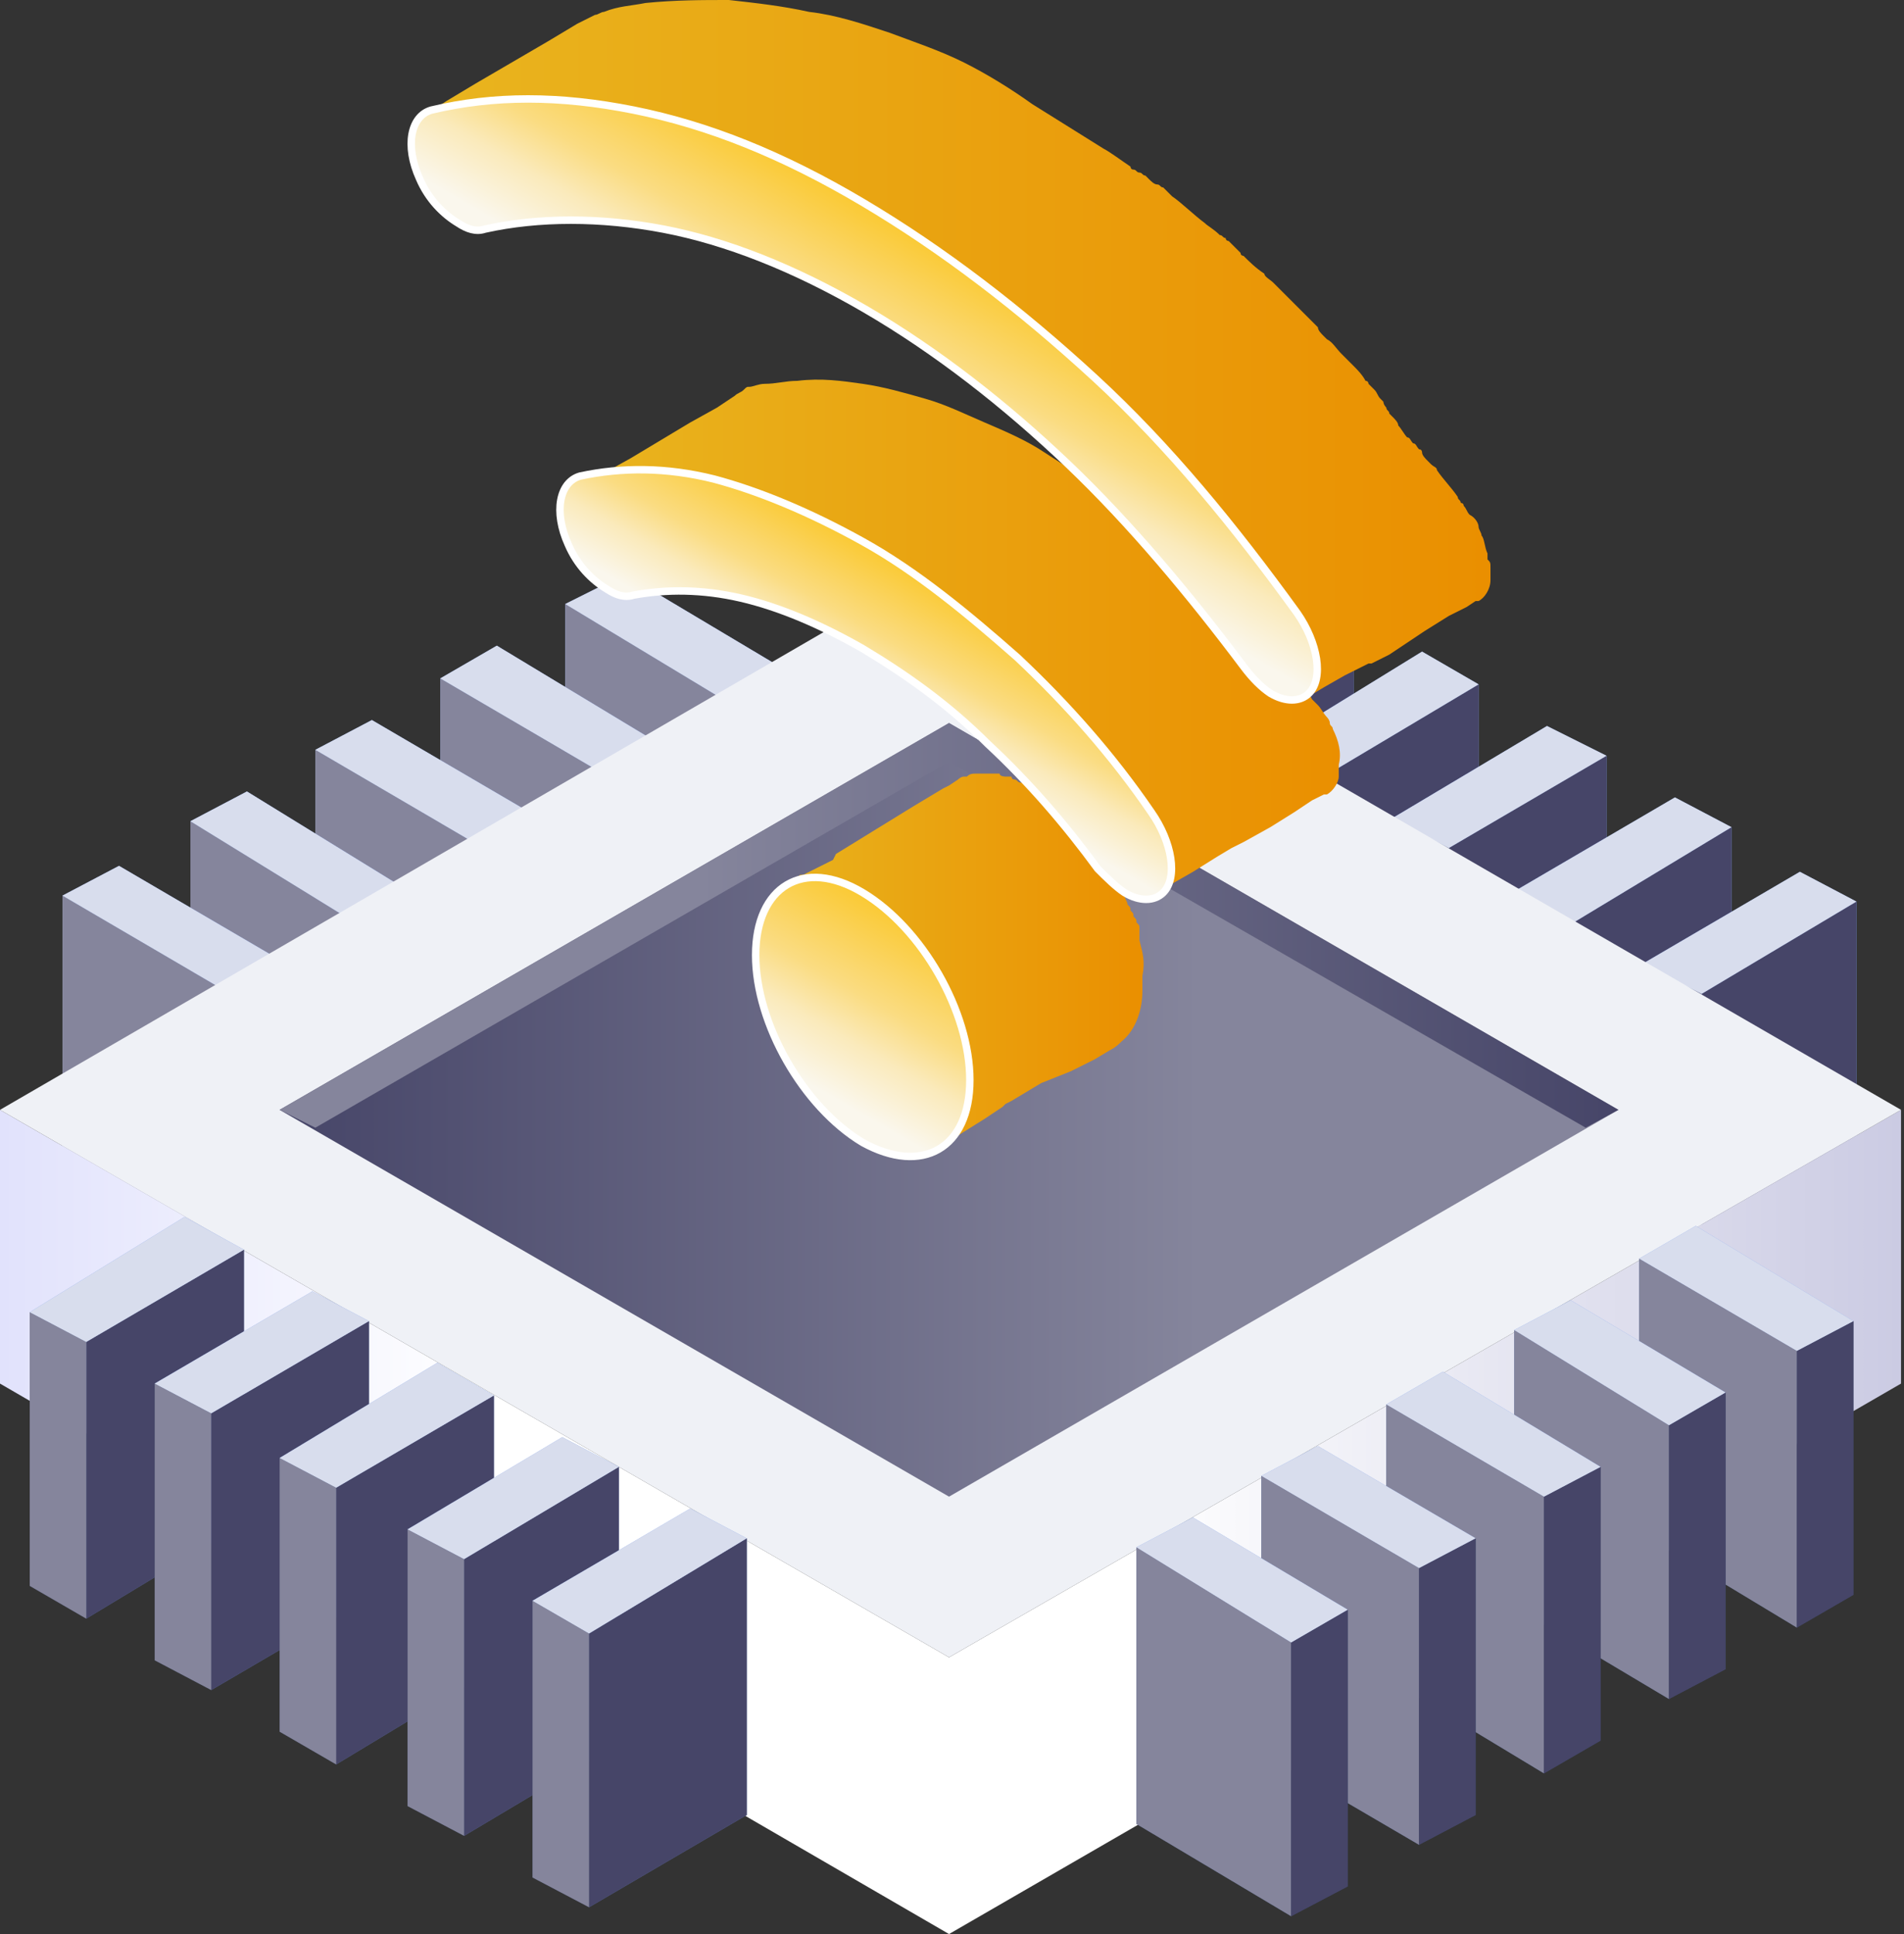 <svg width="64" height="65" viewBox="0 0 64 65" fill="none" xmlns="http://www.w3.org/2000/svg">
<rect x="0" y="0" width="64" height="65" fill="#333333" stroke="none"/>
<g clip-path="url(#clip0_325_3903)">
<path d="M45.5 20.5V29.8L40.2 32.9V23.7L45.5 20.5Z" fill="#82A4EE"/>
<path d="M38.3 22.6V31.9L40.2 32.9V23.7L38.3 22.6Z" fill="#394769"/>
<path d="M45.5 20.5L43.6 19.5L38.3 22.6L40.2 23.7L45.5 20.5Z" fill="#82A4EE"/>
<path d="M45.5 20.5V29.8L40.2 32.9V23.7L45.5 20.5Z" fill="#464568"/>
<path d="M38.3 22.6V31.9L40.2 32.9V23.7L38.3 22.6Z" fill="#85859C"/>
<path d="M45.5 20.5L43.6 19.5L38.3 22.6L40.2 23.7L45.5 20.5Z" fill="#D8DDED"/>
<path d="M49.7 23V32.2L44.5 35.4V26.1L49.7 23Z" fill="#82A4EE"/>
<path d="M42.6 25.1V34.3L44.5 35.4V26.1L42.6 25.1Z" fill="#394769"/>
<path d="M49.7 23L47.8 21.9L42.6 25.1L44.5 26.1L49.7 23Z" fill="#82A4EE"/>
<path d="M49.7 23V32.2L44.5 35.4V26.1L49.7 23Z" fill="#464568"/>
<path d="M42.6 25.1V34.3L44.5 35.4V26.1L42.6 25.1Z" fill="#85859C"/>
<path d="M49.7 23L47.8 21.9L42.6 25.1L44.5 26.1L49.7 23Z" fill="#D8DDED"/>
<path d="M54 25.4V34.7L48.7 37.8V28.5L54 25.4Z" fill="#82A4EE"/>
<path d="M46.8 27.5V36.8L48.7 37.8V28.5L46.8 27.5Z" fill="#394769"/>
<path d="M54 25.4L52 24.4L46.8 27.5L48.7 28.5L54 25.4Z" fill="#82A4EE"/>
<path d="M54 25.4V34.7L48.7 37.8V28.5L54 25.4Z" fill="#464568"/>
<path d="M46.8 27.5V36.8L48.7 37.8V28.5L46.8 27.5Z" fill="#85859C"/>
<path d="M54 25.4L52 24.4L46.8 27.5L48.7 28.5L54 25.4Z" fill="#D8DDED"/>
<path d="M58.2 27.8V37.1L52.9 40.2V31L58.2 27.8Z" fill="#82A4EE"/>
<path d="M51 29.9V39.2L52.9 40.2V31L51 29.9Z" fill="#394769"/>
<path d="M58.2 27.8L56.3 26.8L51 29.9L52.9 31L58.2 27.8Z" fill="#82A4EE"/>
<path d="M58.2 27.8V37.1L52.9 40.2V31L58.2 27.8Z" fill="#464568"/>
<path d="M51 29.9V39.2L52.9 40.2V31L51 29.9Z" fill="#85859C"/>
<path d="M58.2 27.8L56.3 26.8L51 29.9L52.9 31L58.2 27.8Z" fill="#D8DDED"/>
<path d="M62.4 30.3V39.5L57.2 42.7V33.4L62.4 30.3Z" fill="#82A4EE"/>
<path d="M55.2 32.4V41.7L57.2 42.7V33.4L55.2 32.4Z" fill="#394769"/>
<path d="M62.4 30.3L60.5 29.3L55.2 32.4L57.2 33.4L62.4 30.3Z" fill="#82A4EE"/>
<path d="M62.4 30.3V39.5L57.2 42.7V33.4L62.4 30.3Z" fill="#464568"/>
<path d="M55.2 32.4V41.7L57.2 42.7V33.4L55.2 32.4Z" fill="#85859C"/>
<path d="M62.4 30.3L60.5 29.3L55.2 32.4L57.2 33.4L62.4 30.3Z" fill="#D8DDED"/>
<path d="M19 20.3V29.6L24.3 32.7V23.5L19 20.3Z" fill="#82A4EE"/>
<path d="M26.2 22.4V31.7L24.3 32.7V23.5L26.2 22.4Z" fill="#394769"/>
<path d="M19 20.3L21 19.3L26.2 22.4L24.3 23.5L19 20.3Z" fill="#82A4EE"/>
<path d="M19 20.3V29.6L24.3 32.7V23.5L19 20.3Z" fill="#85859C"/>
<path d="M26.2 22.4V31.7L24.3 32.7V23.5L26.2 22.4Z" fill="#464568"/>
<path d="M19 20.3L21 19.3L26.2 22.4L24.3 23.5L19 20.3Z" fill="#D8DDED"/>
<path d="M14.8 22.8V32L20.1 35.2V25.9L14.8 22.8Z" fill="#82A4EE"/>
<path d="M22 24.9V34.1L20.1 35.2V25.9L22 24.9Z" fill="#394769"/>
<path d="M14.8 22.8L16.7 21.7L22 24.9L20.1 25.9L14.8 22.8Z" fill="#82A4EE"/>
<path d="M14.8 22.8V32L20.1 35.2V25.9L14.8 22.8Z" fill="#85859C"/>
<path d="M22 24.9V34.1L20.1 35.2V25.9L22 24.9Z" fill="#464568"/>
<path d="M14.8 22.8L16.7 21.7L22 24.9L20.1 25.9L14.8 22.8Z" fill="#D8DDED"/>
<path d="M10.6 25.2V34.5L15.9 37.6V28.3L10.6 25.2Z" fill="#82A4EE"/>
<path d="M17.799 27.3V36.6L15.899 37.6V28.3L17.799 27.3Z" fill="#394769"/>
<path d="M10.6 25.2L12.5 24.2L17.8 27.3L15.9 28.3L10.6 25.2Z" fill="#82A4EE"/>
<path d="M10.6 25.2V34.5L15.9 37.6V28.3L10.6 25.2Z" fill="#85859C"/>
<path d="M17.799 27.3V36.6L15.899 37.6V28.3L17.799 27.3Z" fill="#464568"/>
<path d="M10.6 25.2L12.5 24.2L17.8 27.3L15.9 28.3L10.6 25.2Z" fill="#D8DDED"/>
<path d="M6.4 27.6V36.9L11.6 40.1V30.8L6.4 27.6Z" fill="#82A4EE"/>
<path d="M13.501 29.8V39L11.601 40.1V30.8L13.501 29.8Z" fill="#394769"/>
<path d="M6.4 27.6L8.3 26.6L13.5 29.8L11.6 30.8L6.4 27.6Z" fill="#82A4EE"/>
<path d="M6.4 27.6V36.9L11.6 40.1V30.8L6.4 27.6Z" fill="#85859C"/>
<path d="M13.501 29.8V39L11.601 40.1V30.8L13.501 29.8Z" fill="#464568"/>
<path d="M6.4 27.6L8.3 26.6L13.5 29.8L11.6 30.8L6.4 27.6Z" fill="#D8DDED"/>
<path d="M2.1 30.1V39.4L7.4 42.5V33.2L2.1 30.1Z" fill="#82A4EE"/>
<path d="M9.299 32.2V41.5L7.399 42.5V33.2L9.299 32.2Z" fill="#394769"/>
<path d="M2.1 30.1L4 29.1L9.3 32.2L7.4 33.2L2.1 30.1Z" fill="#82A4EE"/>
<path d="M2.1 30.1V39.4L7.4 42.5V33.2L2.1 30.1Z" fill="#85859C"/>
<path d="M9.299 32.2V41.5L7.399 42.5V33.2L9.299 32.2Z" fill="#464568"/>
<path d="M2.1 30.1L4 29.1L9.3 32.2L7.4 33.2L2.1 30.1Z" fill="#D8DDED"/>
<path d="M31.9 55.7L0 37.3V46.5L31.9 65L63.9 46.5V37.3L31.9 55.7Z" fill="url(#paint0_linear_325_3903)"/>
<path d="M0 37.3L31.9 18.8L63.9 37.3L31.9 55.7L0 37.3Z" fill="#EFF1F6"/>
<path d="M55.1 42.3V51.5L60.4 54.7V45.4L55.1 42.3Z" fill="#586FA1"/>
<path d="M62.299 44.4V53.6L60.399 54.7V45.4L62.299 44.4Z" fill="#394769"/>
<path d="M55.1 42.3L57 41.2L62.3 44.4L60.4 45.4L55.1 42.3Z" fill="#82A4EE"/>
<path d="M55.1 42.3V51.5L60.4 54.7V45.4L55.1 42.3Z" fill="#85859C"/>
<path d="M62.299 44.4V53.6L60.399 54.7V45.4L62.299 44.4Z" fill="#464568"/>
<path d="M55.1 42.3L57 41.2L62.3 44.4L60.4 45.4L55.1 42.3Z" fill="#D8DDED"/>
<path d="M50.9 44.7V54L56.1 57.1V47.9L50.9 44.7Z" fill="#586FA1"/>
<path d="M58.001 46.8V56.1L56.101 57.1V47.9L58.001 46.8Z" fill="#394769"/>
<path d="M50.9 44.7L52.8 43.7L58 46.8L56.1 47.9L50.9 44.7Z" fill="#82A4EE"/>
<path d="M50.9 44.7V54L56.1 57.1V47.9L50.9 44.7Z" fill="#85859C"/>
<path d="M58.001 46.8V56.1L56.101 57.1V47.9L58.001 46.8Z" fill="#464568"/>
<path d="M50.9 44.7L52.8 43.7L58 46.8L56.1 47.9L50.9 44.7Z" fill="#D8DDED"/>
<path d="M46.6 47.2V56.4L51.9 59.6V50.3L46.6 47.2Z" fill="#586FA1"/>
<path d="M53.799 49.3V58.5L51.899 59.6V50.3L53.799 49.3Z" fill="#394769"/>
<path d="M46.6 47.2L48.5 46.1L53.8 49.3L51.9 50.3L46.6 47.2Z" fill="#82A4EE"/>
<path d="M46.6 47.2V56.4L51.9 59.6V50.3L46.6 47.2Z" fill="#85859C"/>
<path d="M53.799 49.3V58.5L51.899 59.6V50.3L53.799 49.3Z" fill="#464568"/>
<path d="M46.6 47.2L48.5 46.1L53.8 49.3L51.9 50.3L46.6 47.2Z" fill="#D8DDED"/>
<path d="M42.4 49.6V58.9L47.7 62V52.7L42.4 49.6Z" fill="#586FA1"/>
<path d="M49.6 51.7V61L47.7 62V52.7L49.6 51.7Z" fill="#394769"/>
<path d="M42.4 49.6L44.3 48.6L49.6 51.7L47.7 52.7L42.4 49.6Z" fill="#82A4EE"/>
<path d="M42.4 49.6V58.9L47.7 62V52.7L42.4 49.6Z" fill="#85859C"/>
<path d="M49.6 51.7V61L47.7 62V52.7L49.6 51.7Z" fill="#464568"/>
<path d="M42.4 49.6L44.3 48.6L49.6 51.7L47.7 52.7L42.4 49.6Z" fill="#D8DDED"/>
<path d="M38.2 52V61.3L43.4 64.4V55.2L38.2 52Z" fill="#586FA1"/>
<path d="M45.3 54.1V63.4L43.4 64.4V55.2L45.3 54.1Z" fill="#394769"/>
<path d="M38.2 52L40.1 51L45.3 54.1L43.4 55.2L38.2 52Z" fill="#82A4EE"/>
<path d="M38.2 52V61.3L43.4 64.4V55.2L38.2 52Z" fill="#85859C"/>
<path d="M45.3 54.1V63.4L43.4 64.4V55.2L45.3 54.1Z" fill="#464568"/>
<path d="M38.2 52L40.1 51L45.3 54.1L43.4 55.2L38.2 52Z" fill="#D8DDED"/>
<path d="M9.4 37.3L31.9 24.3L54.4 37.3L31.9 50.3L9.4 37.3Z" fill="url(#paint1_linear_325_3903)"/>
<path d="M8.2 42V51.2L2.9 54.4V45.1L8.2 42Z" fill="#586FA1"/>
<path d="M1 44.1V53.3L2.9 54.4V45.1L1 44.1Z" fill="#394769"/>
<path d="M8.2 42L6.2 40.9L1 44.1L2.9 45.1L8.2 42Z" fill="#82A4EE"/>
<path d="M8.2 42V51.2L2.9 54.4V45.1L8.2 42Z" fill="#464568"/>
<path d="M1 44.1V53.3L2.9 54.4V45.1L1 44.1Z" fill="#85859C"/>
<path d="M8.2 42L6.2 40.9L1 44.1L2.9 45.1L8.2 42Z" fill="#D8DDED"/>
<path d="M12.401 44.4V53.7L7.101 56.8V47.5L12.401 44.4Z" fill="#586FA1"/>
<path d="M5.2 46.5V55.8L7.1 56.8V47.5L5.2 46.5Z" fill="#394769"/>
<path d="M12.4 44.4L10.5 43.4L5.2 46.5L7.1 47.5L12.4 44.4Z" fill="#82A4EE"/>
<path d="M12.401 44.4V53.7L7.101 56.8V47.5L12.401 44.4Z" fill="#464568"/>
<path d="M5.2 46.5V55.8L7.1 56.8V47.5L5.2 46.5Z" fill="#85859C"/>
<path d="M12.4 44.4L10.5 43.4L5.2 46.5L7.1 47.5L12.4 44.4Z" fill="#D8DDED"/>
<path d="M16.601 46.9V56.1L11.301 59.3V50L16.601 46.9Z" fill="#586FA1"/>
<path d="M9.4 49V58.2L11.3 59.3V50L9.4 49Z" fill="#394769"/>
<path d="M16.6 46.9L14.7 45.8L9.4 49L11.3 50L16.6 46.9Z" fill="#82A4EE"/>
<path d="M16.601 46.9V56.1L11.301 59.3V50L16.601 46.9Z" fill="#464568"/>
<path d="M9.4 49V58.2L11.3 59.3V50L9.4 49Z" fill="#85859C"/>
<path d="M16.6 46.9L14.7 45.8L9.4 49L11.3 50L16.6 46.9Z" fill="#D8DDED"/>
<path d="M20.801 49.3V58.6L15.601 61.7V52.4L20.801 49.3Z" fill="#586FA1"/>
<path d="M13.7 51.4V60.7L15.6 61.7V52.4L13.7 51.4Z" fill="#394769"/>
<path d="M20.8 49.3L18.9 48.3L13.7 51.4L15.6 52.4L20.8 49.3Z" fill="#82A4EE"/>
<path d="M20.801 49.3V58.6L15.601 61.7V52.4L20.801 49.3Z" fill="#464568"/>
<path d="M13.7 51.4V60.7L15.6 61.7V52.4L13.7 51.4Z" fill="#85859C"/>
<path d="M20.8 49.3L18.9 48.3L13.7 51.4L15.6 52.4L20.8 49.3Z" fill="#D8DDED"/>
<path d="M25.101 51.7V61L19.801 64.1V54.9L25.101 51.7Z" fill="#586FA1"/>
<path d="M17.9 53.8V63.1L19.8 64.1V54.9L17.9 53.8Z" fill="#394769"/>
<path d="M25.1 51.7L23.2 50.7L17.9 53.8L19.8 54.9L25.1 51.7Z" fill="#82A4EE"/>
<path d="M25.101 51.7V61L19.801 64.1V54.9L25.101 51.7Z" fill="#464568"/>
<path d="M17.9 53.8V63.1L19.8 64.1V54.9L17.9 53.8Z" fill="#85859C"/>
<path d="M25.1 51.7L23.2 50.7L17.9 53.8L19.8 54.9L25.1 51.7Z" fill="#D8DDED"/>
<path d="M31.9 25.6L53.3 37.9L54.4 37.3L31.9 24.3L9.4 37.3L10.6 37.9L31.9 25.6Z" fill="url(#paint2_linear_325_3903)"/>
<path d="M27 29.4L26.5 29.7C26.7 29.6 26.9 29.5 27.1 29.5L27 29.4Z" fill="#FFA78F"/>
<path d="M38.3 31.6C38.3 31.5 38.3 31.5 38.3 31.4C38.3 31.3 38.3 31.3 38.3 31.2C38.3 31.1 38.3 31.1 38.2 31C38.2 30.9 38.2 30.9 38.1 30.8C38.1 30.7 38.1 30.7 38 30.6C38 30.5 38 30.5 37.9 30.4C37.9 30.3 37.8 30.2 37.8 30.1C37.8 30 37.8 30 37.7 29.9C37.7 29.8 37.6 29.7 37.6 29.6C37.6 29.5 37.5 29.5 37.5 29.4C37.4 29.3 37.4 29.2 37.3 29.1L37.2 29C37.1 28.9 37.1 28.8 37 28.7C36.9 28.6 36.9 28.5 36.8 28.4L36.7 28.3L36.6 28.2C36.5 28.1 36.4 28 36.4 27.9C36.4 27.8 36.3 27.8 36.3 27.7C36.3 27.7 36.3 27.6 36.2 27.6L36.1 27.5L36 27.4C35.9 27.3 35.8 27.2 35.7 27.2L35.6 27.1L35.5 27C35.4 27 35.4 26.9 35.3 26.9C35.3 26.9 35.3 26.9 35.2 26.8C35.1 26.8 35.1 26.7 35 26.7C34.9 26.7 34.9 26.6 34.8 26.6C34.7 26.6 34.7 26.5 34.6 26.5C34.6 26.5 34.5 26.5 34.5 26.4C34.5 26.4 34.4 26.3 34.3 26.3C34.2 26.3 34.2 26.2 34.1 26.2C34.1 26.2 34 26.2 34 26.1H33.9H33.8C33.8 26.1 33.6 26.1 33.6 26C33.5 26 33.4 26 33.4 26C33.3 26 33.2 26 33.1 26C33 26 32.9 26 32.8 26C32.7 26 32.6 26 32.5 26.1H32.4C32.3 26.1 32.2 26.2 32.2 26.2L31.9 26.4L31.7 26.5L30.7 27.1L29.4 27.9L28.1 28.7L28 28.9L27 29.4H26.9L26.5 29.7C25.8 30.1 25.4 30.9 25.4 32C25.4 34.3 27 37.1 29 38.3C30 38.9 30.9 38.9 31.6 38.5L31.8 38.4L32 38.3L32.3 38.1L33.1 37.6L33.7 37.2L33.8 37.1L34 37L35 36.4L36 36L36.8 35.6L37.3 35.3C37.5 35.2 37.6 35.1 37.7 35C38.2 34.6 38.4 33.9 38.4 33.3C38.4 33.1 38.4 33 38.4 32.8C38.5 32.3 38.4 32 38.3 31.6Z" fill="url(#paint3_linear_325_3903)"/>
<path d="M29 30C31 31.2 32.6 34 32.6 36.3C32.6 38.6 31 39.5 29 38.4C27 37.2 25.4 34.4 25.4 32.1C25.4 29.8 27 28.8 29 30Z" fill="url(#paint4_linear_325_3903)" stroke="white" stroke-width="0.25" stroke-miterlimit="10"/>
<path d="M44.8 24.5C44.8 24.4 44.7 24.4 44.7 24.3C44.7 24.2 44.6 24.1 44.6 24.1C44.5 24 44.4 23.8 44.3 23.7L44.1 23.5L44 23.3C43.9 23.2 43.9 23.1 43.8 23C43.8 23 43.8 22.9 43.7 22.9C43.6 22.8 43.6 22.8 43.6 22.7C43.5 22.6 43.4 22.4 43.3 22.3C43.2 22.2 43.2 22.2 43.1 22.1C42.9 21.8 42.6 21.5 42.4 21.3C42.3 21.2 42.2 21.1 42.2 21.1C42.1 21 41.9 20.8 41.9 20.7C41.8 20.6 41.8 20.6 41.7 20.5C41.6 20.4 41.4 20.2 41.4 20.2C41.3 20.1 41.1 19.9 41.1 19.9C40.9 19.7 40.7 19.5 40.5 19.3L40.4 19.2C40.3 19.1 40.3 19.1 40.2 19C40.1 18.9 39.9 18.8 39.8 18.6C39.7 18.6 39.7 18.5 39.6 18.4C39.5 18.3 39.4 18.3 39.4 18.2C39.3 18.1 39.1 17.9 38.9 17.8C38.8 17.7 38.7 17.6 38.5 17.5C38.3 17.3 37.9 17 37.6 16.8L37.5 16.7C37.5 16.7 37.5 16.7 37.4 16.7L37.3 16.6H37.2C37.2 16.6 37.2 16.6 37.1 16.6L37 16.5C37 16.5 36.9 16.5 36.9 16.4C36.8 16.3 36.5 16.1 36.3 16C35.9 15.7 35.4 15.4 35.1 15.2C34.5 14.8 33.8 14.5 33.1 14.2C32.4 13.9 31.8 13.6 31.1 13.4C30.4 13.2 29.7 13 29 12.9C28.3 12.8 27.6 12.7 26.8 12.8C26.4 12.8 26.1 12.9 25.7 12.9C25.5 12.9 25.3 13 25.2 13C25.1 13 25.1 13 25 13.1C24.9 13.2 24.8 13.2 24.7 13.3L24.1 13.7L23.2 14.2L22.2 14.8L21.2 15.4L20.3 15.9L19.6 16.3L19.2 16.5H19.1C19.3 16.4 19.5 16.4 19.7 16.3C19.9 16.3 20.1 16.2 20.4 16.2C20.8 16.2 21.3 16.1 21.7 16.2C22.6 16.2 23.5 16.4 24.3 16.6C25.2 16.8 26 17.1 26.8 17.5C27.6 17.9 28.4 18.3 29.2 18.7C30 19.2 30.7 19.7 31.4 20.2C31.7 20.5 32.2 20.8 32.5 21.1C32.6 21.2 32.7 21.3 32.8 21.4C32.9 21.5 33.1 21.6 33.1 21.7C33.2 21.8 33.3 21.9 33.4 22C33.6 22.2 33.9 22.5 34.1 22.7C34.2 22.8 34.3 22.9 34.4 23C34.6 23.2 34.8 23.4 35 23.6C35.1 23.7 35.1 23.7 35.2 23.8L35.3 23.9C35.4 24.1 35.6 24.3 35.8 24.4C35.9 24.5 36 24.6 36.1 24.7C36.2 24.9 36.5 25.1 36.6 25.3C36.7 25.4 36.9 25.7 37 25.8C37.1 25.9 37.1 26 37.2 26C37.3 26.2 37.5 26.4 37.7 26.6L37.8 26.7L37.9 26.9C38.1 27.2 38.3 27.5 38.5 27.8C38.5 27.8 38.5 27.9 38.6 27.9C38.7 28.2 38.8 28.5 38.9 28.8C38.9 29 39 29.2 38.9 29.4C38.9 29.6 38.9 29.7 38.8 29.9C38.7 30.1 38.6 30.2 38.5 30.3L39 30L39.2 29.9L39.3 29.8L39.4 29.7L40.1 29.3L40.9 28.8L41.4 28.5L41.8 28.3L42.7 27.8L43.5 27.3L44.1 26.9L44.5 26.7H44.6C44.8 26.6 45 26.3 45 26.1C45 26 45 25.8 45 25.7C45.1 25.3 45 24.9 44.8 24.5Z" fill="url(#paint5_linear_325_3903)"/>
<path d="M29 18.2C30.8 19.2 32.5 20.6 34.2 22.1C35.9 23.7 37.4 25.4 38.7 27.3C39.4 28.3 39.6 29.5 39.1 30C38.8 30.3 38.3 30.3 37.8 30C37.5 29.8 37.2 29.5 36.9 29.2C35.8 27.7 34.6 26.3 33.2 25C31.9 23.7 30.5 22.7 29 21.8C27.6 21 26.2 20.4 24.9 20.1C23.6 19.8 22.4 19.8 21.3 20C21 20.1 20.7 20 20.4 19.8C19.9 19.5 19.4 19 19.1 18.3C18.6 17.2 18.8 16.2 19.5 16C20.9 15.7 22.4 15.7 24 16.1C25.5 16.5 27.2 17.2 29 18.2Z" fill="url(#paint6_linear_325_3903)" stroke="white" stroke-width="0.25" stroke-miterlimit="10"/>
<path d="M50 18.8C50 18.7 50 18.7 50 18.6C49.9 18.4 49.9 18.1 49.8 18C49.8 17.9 49.7 17.8 49.7 17.7C49.7 17.6 49.6 17.4 49.4 17.3C49.3 17.2 49.3 17.1 49.2 17C49.2 16.9 49.1 16.9 49.1 16.9C49.1 16.8 49 16.8 49 16.7C48.8 16.4 48.5 16.1 48.3 15.8C48.3 15.7 48.2 15.7 48.1 15.6L48 15.5C47.9 15.4 47.8 15.3 47.8 15.2C47.8 15.2 47.8 15.1 47.7 15.1C47.6 15 47.6 14.9 47.5 14.9C47.4 14.8 47.4 14.7 47.3 14.7C47.2 14.6 47.1 14.4 47 14.3C47 14.2 46.9 14.1 46.8 14C46.8 14 46.8 14 46.7 13.9C46.7 13.8 46.6 13.8 46.6 13.7C46.6 13.7 46.5 13.6 46.5 13.5L46.4 13.4C46.3 13.3 46.3 13.2 46.2 13.1C46.2 13.1 46.1 13 46 12.9C46 12.9 46 12.8 45.9 12.8C45.8 12.6 45.6 12.4 45.5 12.3C45.5 12.3 45.5 12.3 45.4 12.2C45.3 12.1 45.2 12 45.1 11.9C44.9 11.7 44.8 11.5 44.6 11.4L44.5 11.3C44.4 11.2 44.3 11.1 44.3 11C44.2 10.9 44.2 10.9 44.1 10.8L44 10.7C43.9 10.6 43.9 10.6 43.8 10.5C43.7 10.4 43.6 10.3 43.6 10.3L43.5 10.2C43.4 10.1 43.4 10.1 43.3 10C43.2 9.9 43 9.7 42.8 9.5C42.7 9.4 42.5 9.3 42.5 9.2C42.2 9 42 8.8 41.8 8.6C41.8 8.6 41.7 8.6 41.7 8.5L41.6 8.4L41.5 8.3C41.4 8.2 41.4 8.2 41.3 8.1C41.3 8.1 41.2 8.1 41.2 8C41.1 8 41.1 7.9 41 7.9C40.8 7.7 40.6 7.6 40.5 7.5C40.1 7.2 39.7 6.8 39.4 6.6C39.3 6.5 39.2 6.4 39.1 6.3C39 6.3 39 6.2 38.9 6.2C38.8 6.2 38.7 6.1 38.6 6L38.5 5.9C38.4 5.9 38.4 5.8 38.3 5.8C38.2 5.8 38.2 5.7 38.1 5.7C38 5.7 38 5.6 38 5.6C37.7 5.4 37.3 5.1 37.1 5C36.3 4.5 35.5 4 34.7 3.5C34 3 33.2 2.5 32.4 2.1C31.6 1.7 30.7 1.4 29.9 1.1C29 0.8 28.1 0.5 27.2 0.4C26.3 0.2 25.4 0.1 24.5 0C23.6 0 22.7 0 21.7 0.1C21.2 0.2 20.8 0.2 20.3 0.4C20.2 0.4 20.1 0.5 20 0.5L19.4 0.8L18.4 1.4L17.2 2.1L16 2.8L15 3.4L14.4 3.8H14.3C14.4 3.7 14.6 3.7 14.7 3.7C14.9 3.7 15 3.6 15.2 3.6C15.5 3.5 15.8 3.5 16.1 3.5C16.7 3.4 17.4 3.4 18 3.4C18.6 3.4 19.3 3.5 19.9 3.5C20.5 3.6 21.2 3.7 21.8 3.8C22.4 4 23 4.2 23.6 4.4C24.2 4.6 24.8 4.8 25.4 5C26 5.2 26.6 5.5 27.1 5.8C27.7 6.1 28.2 6.4 28.8 6.7C29.4 7 29.9 7.3 30.5 7.7C31 8 31.5 8.4 32.1 8.8C32.6 9.2 33.1 9.6 33.7 10C34 10.3 34.5 10.6 34.8 10.9C34.9 11 35.1 11.1 35.2 11.2L35.3 11.3C35.4 11.4 35.6 11.6 35.8 11.8C36.1 12 36.4 12.3 36.6 12.6C36.7 12.7 37 13 37.2 13.2C37.3 13.3 37.4 13.4 37.6 13.6C37.7 13.7 37.9 13.9 38 14L38.1 14.1C38.4 14.4 38.8 14.9 39.1 15.2C39.2 15.3 39.2 15.4 39.3 15.4C39.4 15.5 39.6 15.7 39.7 15.9C39.8 16.1 40.1 16.3 40.3 16.5C40.4 16.6 40.5 16.7 40.6 16.9L40.7 17.1C40.9 17.4 41.3 17.8 41.5 18.1L41.8 18.4C42 18.6 42.2 19 42.4 19.1C42.5 19.2 42.6 19.4 42.7 19.5C42.8 19.6 42.9 19.8 43 19.9L43.2 20.2C43.4 20.5 43.6 20.7 43.8 21C43.9 21.1 43.9 21.3 44 21.4C44 21.5 44.1 21.7 44.2 21.9V22V22.1C44.3 22.4 44.3 22.7 44.2 22.9C44.1 23.1 44 23.4 43.8 23.5L44 23.4L44.5 23.1L45.2 22.7L46 22.3H46.1L46.7 22L47 21.8L47.3 21.6L47.9 21.2L48.7 20.7L48.9 20.6L49.3 20.4L49.6 20.2H49.7C49.9 20.1 50.1 19.8 50.1 19.5C50.1 19.4 50.1 19.2 50.1 19.1C50.1 18.9 50.1 18.9 50 18.8Z" fill="url(#paint7_linear_325_3903)"/>
<path d="M29 6.8C31.7 8.4 34.3 10.4 36.8 12.7C39.3 15 41.5 17.7 43.6 20.6C44.3 21.6 44.5 22.8 44 23.3C43.7 23.6 43.2 23.6 42.7 23.3C42.4 23.1 42.1 22.8 41.8 22.4C40 20 38 17.6 35.9 15.6C33.8 13.6 31.5 11.8 29.1 10.4C26.7 9 24.4 8.1 22.3 7.7C20.2 7.3 18.1 7.3 16.3 7.7C16 7.8 15.7 7.7 15.4 7.5C14.9 7.2 14.4 6.7 14.1 6C13.6 4.9 13.8 3.9 14.5 3.7C16.6 3.2 18.8 3.2 21.3 3.7C23.8 4.2 26.3 5.2 29 6.8Z" fill="url(#paint8_linear_325_3903)" stroke="white" stroke-width="0.25" stroke-miterlimit="10"/>
</g>
<defs>
<linearGradient id="paint0_linear_325_3903" x1="1.27509e-06" y1="51.136" x2="63.863" y2="51.136" gradientUnits="userSpaceOnUse">
<stop stop-color="#E1E2FC"/>
<stop offset="0.253" stop-color="white"/>
<stop offset="0.6" stop-color="white"/>
<stop offset="1" stop-color="#CBCBE3"/>
</linearGradient>
<linearGradient id="paint1_linear_325_3903" x1="54.447" y1="37.273" x2="9.416" y2="37.273" gradientUnits="userSpaceOnUse">
<stop offset="0.314" stop-color="#85859C"/>
<stop offset="1" stop-color="#464568"/>
</linearGradient>
<linearGradient id="paint2_linear_325_3903" x1="9.416" y1="31.1" x2="54.447" y2="31.1" gradientUnits="userSpaceOnUse">
<stop offset="0.314" stop-color="#85859C"/>
<stop offset="1" stop-color="#464568"/>
</linearGradient>
<linearGradient id="paint3_linear_325_3903" x1="25.406" y1="32.475" x2="38.471" y2="32.475" gradientUnits="userSpaceOnUse">
<stop stop-color="#E9B51F"/>
<stop offset="1" stop-color="#EA8F00"/>
</linearGradient>
<linearGradient id="paint4_linear_325_3903" x1="27.226" y1="37.295" x2="30.842" y2="31.031" gradientUnits="userSpaceOnUse">
<stop offset="0.1" stop-color="#FAF7ED"/>
<stop offset="0.371" stop-color="#FAEABB"/>
<stop offset="0.579" stop-color="#FADC82"/>
<stop offset="1" stop-color="#FAC932"/>
</linearGradient>
<linearGradient id="paint5_linear_325_3903" x1="19.205" y1="21.312" x2="45.115" y2="21.312" gradientUnits="userSpaceOnUse">
<stop stop-color="#E9B51F"/>
<stop offset="1" stop-color="#EA8F00"/>
</linearGradient>
<linearGradient id="paint6_linear_325_3903" x1="28.228" y1="24.53" x2="31.167" y2="19.44" gradientUnits="userSpaceOnUse">
<stop offset="0.1" stop-color="#FAF7ED"/>
<stop offset="0.371" stop-color="#FAEABB"/>
<stop offset="0.579" stop-color="#FADC82"/>
<stop offset="1" stop-color="#FAC932"/>
</linearGradient>
<linearGradient id="paint7_linear_325_3903" x1="14.241" y1="11.725" x2="50.074" y2="11.725" gradientUnits="userSpaceOnUse">
<stop stop-color="#E9B51F"/>
<stop offset="1" stop-color="#EA8F00"/>
</linearGradient>
<linearGradient id="paint8_linear_325_3903" x1="28.248" y1="14.998" x2="31.99" y2="8.517" gradientUnits="userSpaceOnUse">
<stop offset="0.1" stop-color="#FAF7ED"/>
<stop offset="0.371" stop-color="#FAEABB"/>
<stop offset="0.579" stop-color="#FADC82"/>
<stop offset="1" stop-color="#FAC932"/>
</linearGradient>
<clipPath id="clip0_325_3903">
<rect width="63.9" height="65" fill="white"/>
</clipPath>
</defs>
</svg>
